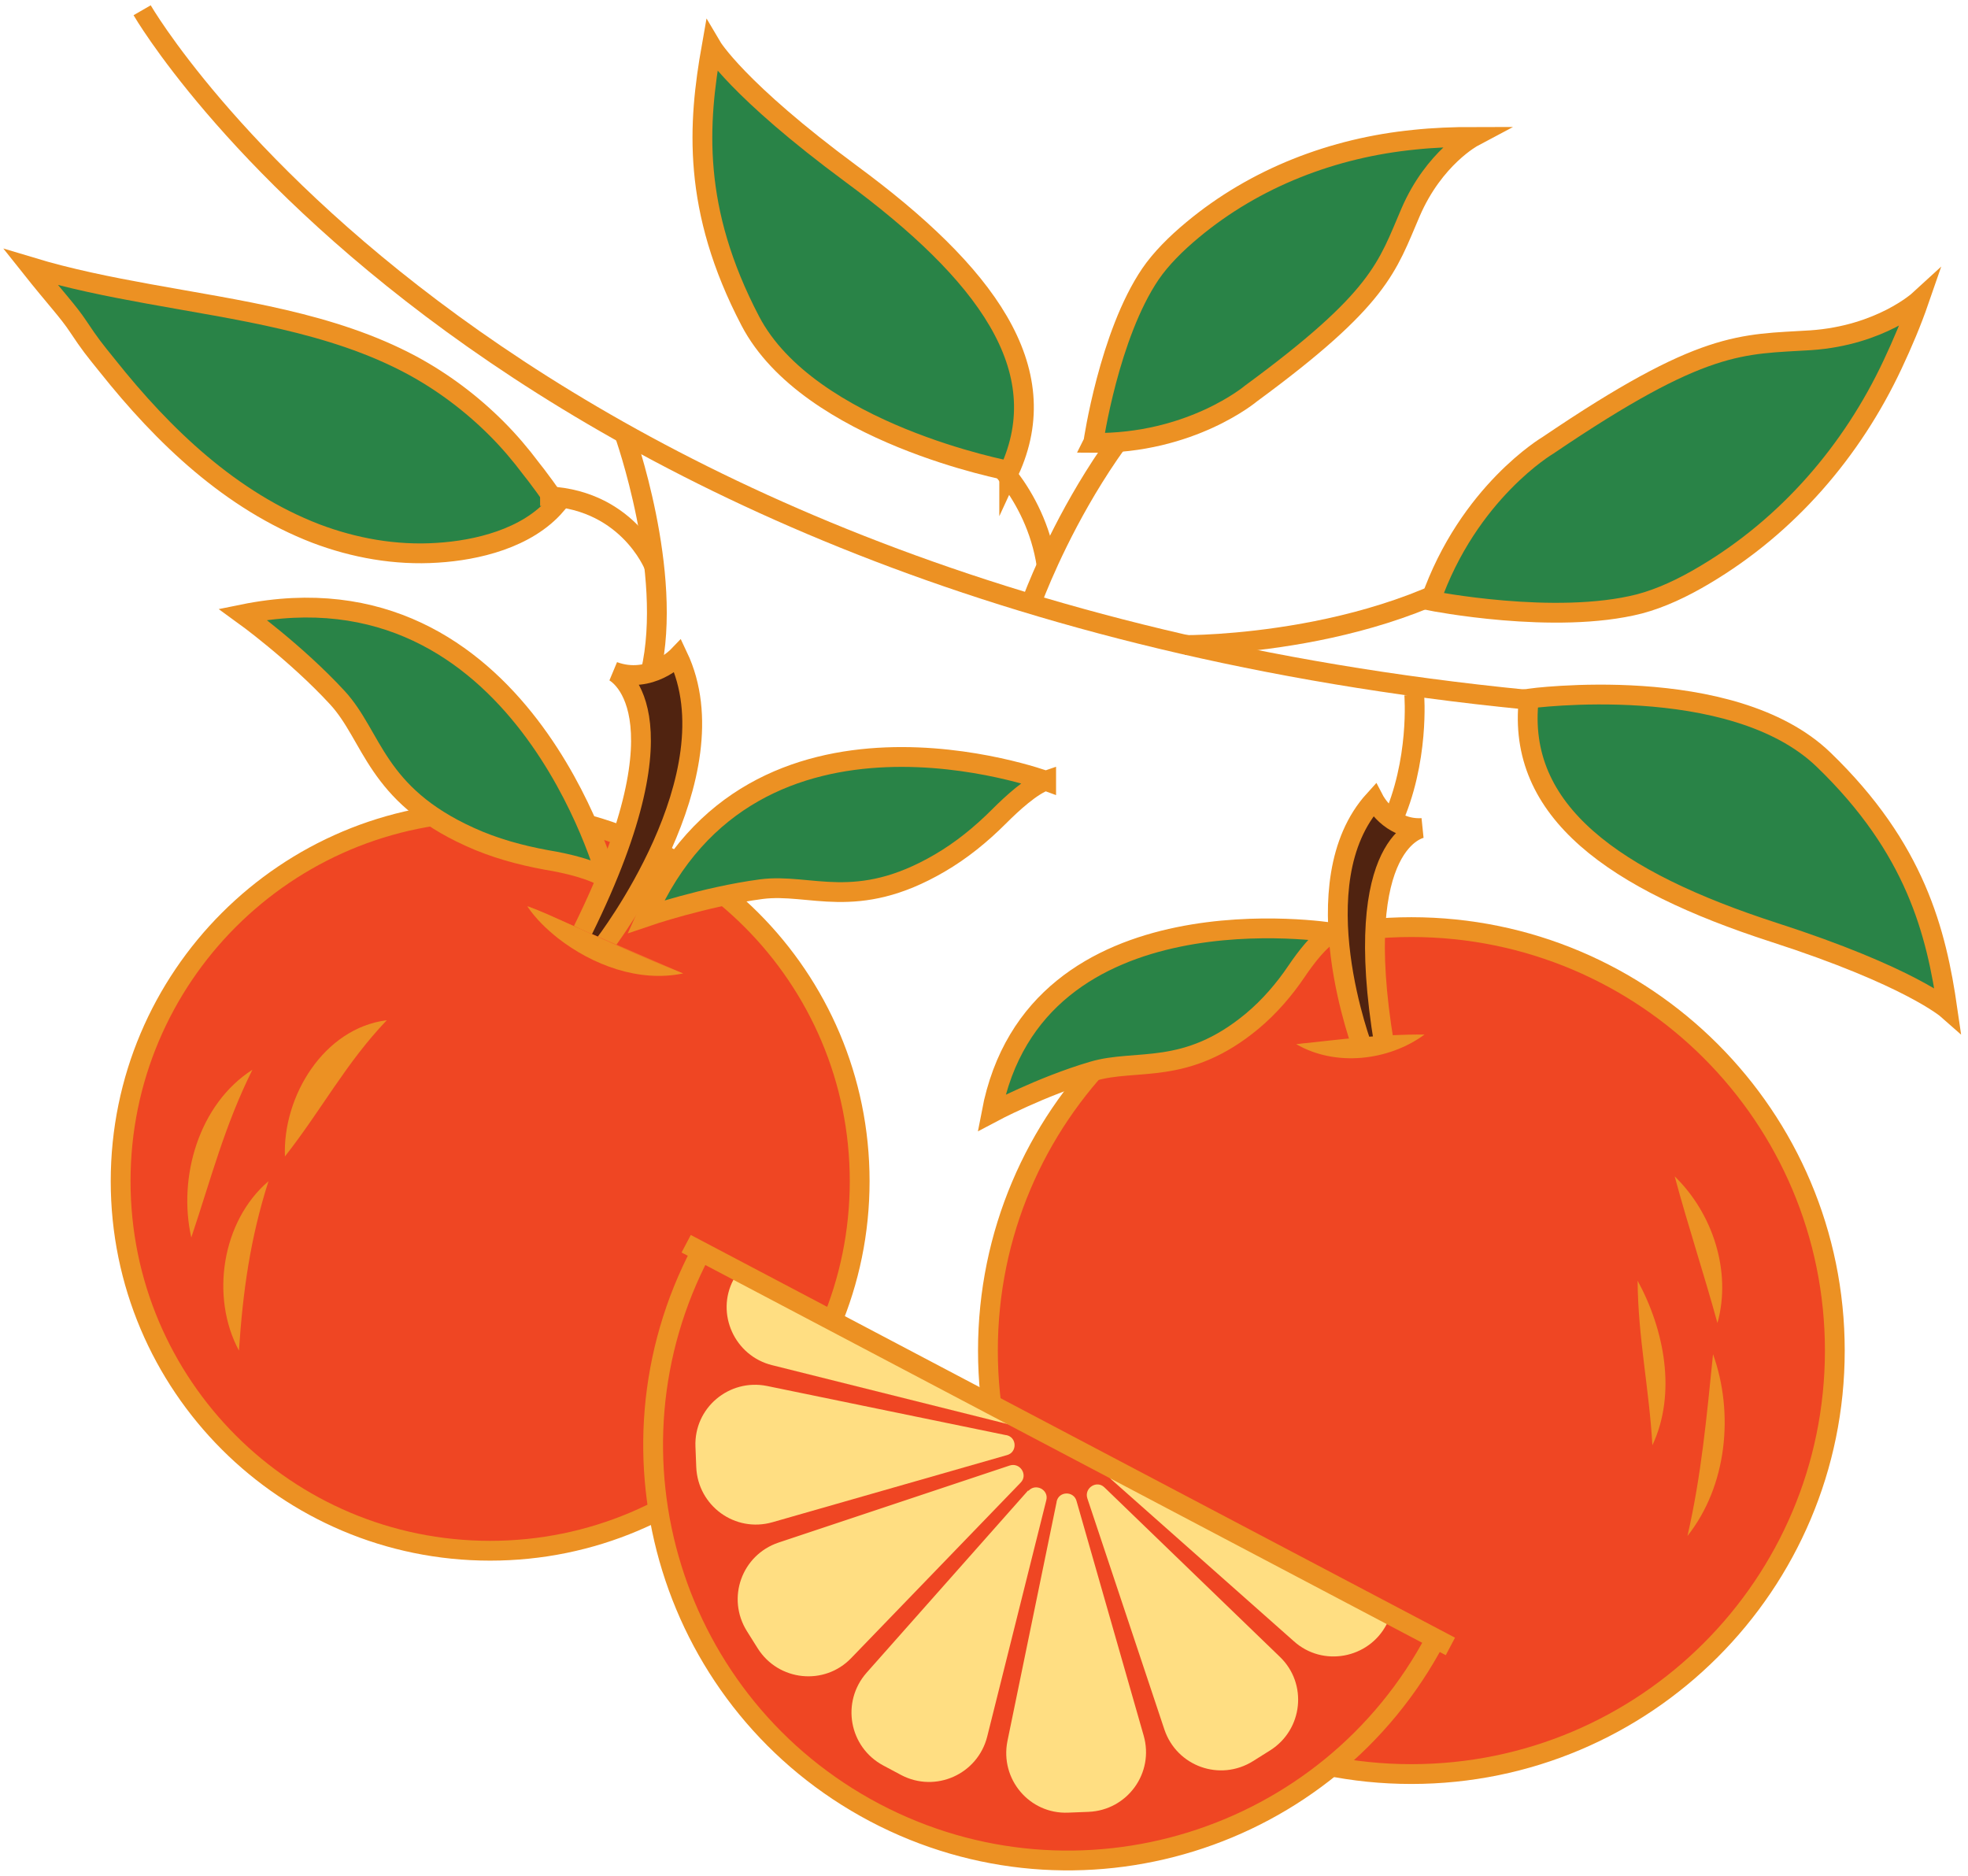 <svg width="192" height="183" viewBox="0 0 192 183" fill="none" xmlns="http://www.w3.org/2000/svg">
<path d="M137.695 173.07C160.511 173.07 179.007 154.574 179.007 131.758C179.007 108.941 160.511 90.445 137.695 90.445C114.879 90.445 96.383 108.941 96.383 131.758C96.383 154.574 114.879 173.07 137.695 173.07Z" fill="#EF4623" stroke="#EC9123" stroke-width="1.932" stroke-miterlimit="10"/>
<path d="M130.016 90.992C130.016 90.992 100.981 86.237 96.732 108.569C96.732 108.569 101.565 105.996 106.593 104.515C110.88 103.229 115.674 105.022 122.182 99.605C123.858 98.202 125.3 96.526 126.508 94.733C127.405 93.408 128.769 91.615 129.977 90.992H130.016Z" fill="#298347" stroke="#EC9123" stroke-width="1.932" stroke-miterlimit="10"/>
<path d="M133.017 102.449C133.017 102.449 126.742 86.119 134.069 78.051C134.069 78.051 135.589 80.974 138.746 80.779C138.746 80.779 131.692 81.793 135.044 101.903" fill="#502310"/>
<path d="M133.017 102.449C133.017 102.449 126.742 86.119 134.069 78.051C134.069 78.051 135.589 80.974 138.746 80.779C138.746 80.779 131.692 81.793 135.044 101.903" stroke="#EC9123" stroke-width="1.932" stroke-miterlimit="10"/>
<path d="M126.466 101.865C126.466 101.865 131.688 103.307 138.976 100.93Z" fill="#F36E26"/>
<path d="M126.466 101.865C130.87 101.397 134.533 100.891 138.976 100.929C135.469 103.502 130.285 104.086 126.466 101.865Z" fill="#EC9123"/>
<path d="M163.385 114.764C167.087 118.35 168.958 124.04 167.555 129.068C166.23 124.235 164.71 119.675 163.385 114.764Z" fill="#EC9123"/>
<path d="M159.767 124.936C162.378 129.73 163.586 135.927 161.209 140.993C160.897 135.459 159.806 130.509 159.767 124.936Z" fill="#EC9123"/>
<path d="M167.125 132.108C169.191 137.876 168.489 144.97 164.631 149.841C165.995 143.878 166.502 138.227 167.125 132.108Z" fill="#EC9123"/>
<path d="M47.819 151.283C67.73 151.283 83.87 135.143 83.87 115.232C83.87 95.322 67.73 79.182 47.819 79.182C27.909 79.182 11.769 95.322 11.769 115.232C11.769 135.143 27.909 151.283 47.819 151.283Z" fill="#EF4623" stroke="#EC9123" stroke-width="1.932" stroke-miterlimit="10"/>
<path d="M102.064 76.181C102.064 76.181 73.458 65.62 63.013 89.433C63.013 89.433 68.703 87.484 74.276 86.743C79.07 86.12 83.513 88.965 91.658 84.21C93.802 82.963 95.712 81.404 97.466 79.65C98.752 78.364 100.661 76.61 102.064 76.142V76.181Z" fill="#298347" stroke="#EC9123" stroke-width="1.932" stroke-miterlimit="10"/>
<path d="M59.232 85.769C59.232 85.769 50.853 54.395 23.688 59.929C23.688 59.929 28.872 63.671 32.925 68.075C36.393 71.855 36.627 77.468 45.825 81.638C48.203 82.729 50.775 83.43 53.347 83.898C55.257 84.21 57.946 84.834 59.232 85.769Z" fill="#298347" stroke="#EC9123" stroke-width="1.932" stroke-miterlimit="10"/>
<path d="M58.968 92.121C58.968 92.121 71.673 75.674 66.139 64.02C66.139 64.02 63.45 66.827 59.864 65.501C59.864 65.501 67.542 69.087 56.863 90.756" fill="#502310"/>
<path d="M58.968 92.121C58.968 92.121 71.673 75.674 66.139 64.02C66.139 64.02 63.45 66.827 59.864 65.501C59.864 65.501 67.542 69.087 56.863 90.756" stroke="#EC9123" stroke-width="1.932" stroke-miterlimit="10"/>
<path d="M66.643 94.966C66.643 94.966 59.627 94.81 51.443 88.379Z" fill="#F36E26"/>
<path d="M66.643 94.964C62.355 95.861 57.796 94.146 54.444 91.535C53.314 90.638 52.261 89.625 51.443 88.417C52.846 88.884 54.093 89.508 55.34 90.054C59.043 91.73 62.784 93.444 66.643 94.964Z" fill="#EC9123"/>
<path d="M26.194 115.232C24.401 120.844 23.7 125.989 23.31 131.757C20.504 126.534 21.634 119.129 26.194 115.232Z" fill="#EC9123"/>
<path d="M37.737 99.527C33.723 103.736 31.462 108.14 27.799 112.817C27.565 106.971 31.579 100.306 37.737 99.527Z" fill="#EC9123"/>
<path d="M24.625 104.358C21.896 109.854 20.61 114.92 18.662 120.727C17.337 114.842 19.402 107.71 24.625 104.358Z" fill="#EC9123"/>
<path d="M13.867 1C13.867 1 47.93 60.006 153.822 68.697" stroke="#EC9123" stroke-width="1.932" stroke-miterlimit="10"/>
<path d="M149.152 68.151C149.152 68.151 168.951 65.462 177.915 74.114C186.879 82.766 188.905 90.912 189.997 98.472C189.997 98.472 186.333 95.238 173.043 90.951C157.532 85.923 147.905 79.18 149.152 68.19V68.151Z" fill="#298347" stroke="#EC9123" stroke-width="1.932" stroke-miterlimit="10"/>
<path d="M60.911 42.313C60.911 42.313 65.744 55.837 63.483 65.58" stroke="#EC9123" stroke-width="1.932" stroke-miterlimit="10"/>
<path d="M137.974 67.761C137.974 67.761 138.52 74.27 135.753 80.272" stroke="#EC9123" stroke-width="1.932" stroke-miterlimit="10"/>
<path d="M115.597 62.928C115.597 62.928 135.746 63.084 148.062 53.263" stroke="#EC9123" stroke-width="1.932" stroke-miterlimit="10"/>
<path d="M139.565 58.602C139.565 58.602 151.725 61.019 159.948 58.914C162.014 58.369 164.196 57.355 166.34 56.069C174.407 51.275 180.682 44.026 184.658 35.53C185.593 33.542 186.489 31.438 187.23 29.294C187.23 29.294 183.488 32.724 176.668 33.192C169.848 33.62 166.262 33.114 151.023 43.442C151.023 43.442 143.267 48.002 139.565 58.602Z" fill="#298347" stroke="#EC9123" stroke-width="1.932" stroke-miterlimit="10"/>
<path d="M100.435 59.304C100.435 59.304 107.021 40.284 120.428 31.983" stroke="#EC9123" stroke-width="1.932" stroke-miterlimit="10"/>
<path d="M106.67 43.13C106.67 43.13 108.19 32.685 112.244 26.722C113.257 25.241 114.738 23.76 116.336 22.435C122.455 17.329 130.094 14.406 138.005 13.627C139.837 13.432 141.825 13.354 143.734 13.354C143.734 13.354 139.915 15.381 137.615 20.72C135.316 26.06 134.692 29.1 122.065 38.375C122.065 38.375 116.219 43.325 106.631 43.208L106.67 43.13Z" fill="#298347" stroke="#EC9123" stroke-width="1.932" stroke-miterlimit="10"/>
<path d="M54.212 49.209C54.367 49.014 52.068 46.013 51.834 45.741C50.782 44.337 49.652 43.012 48.443 41.804C45.988 39.349 43.182 37.244 40.142 35.607C32.347 31.437 23.227 30.268 14.497 28.67C10.639 27.969 6.741 27.189 3 26.059C5.416 29.099 6.664 30.385 7.638 31.866C8.807 33.62 9.158 34.048 10.483 35.685C15.939 42.545 22.526 48.858 30.827 52.054C34.53 53.457 38.583 54.198 42.675 53.925C46.456 53.691 51.405 52.561 54.251 49.248L54.212 49.209Z" fill="#298347" stroke="#EC9123" stroke-width="1.932" stroke-miterlimit="10"/>
<path d="M95.76 43.715C95.76 43.715 101.021 47.847 102.112 55.174" stroke="#EC9123" stroke-width="1.932" stroke-miterlimit="10"/>
<path d="M98.459 45.935C98.459 45.935 78.933 42.272 73.204 31.32C67.475 20.369 68.099 12.028 69.424 4.545C69.424 4.545 71.879 8.716 83.064 16.978C96.121 26.605 103.097 35.958 98.459 45.974V45.935Z" fill="#298347" stroke="#EC9123" stroke-width="1.932" stroke-miterlimit="10"/>
<path d="M63.799 55.172C63.799 55.172 61.11 48.391 52.692 48.391" stroke="#EC9123" stroke-width="1.932" stroke-miterlimit="10"/>
<path d="M140.061 159.879C129.616 179.677 105.102 187.238 85.342 176.832C65.544 166.387 57.983 141.873 68.389 122.113" fill="#EF4623"/>
<path d="M140.061 159.879C129.616 179.677 105.102 187.238 85.342 176.832C65.544 166.387 57.983 141.873 68.389 122.113" stroke="#EC9123" stroke-width="1.932" stroke-miterlimit="10"/>
<path d="M100.323 145.381L84.538 163.192C82.044 166.037 82.824 170.441 86.175 172.234L87.929 173.17C91.281 174.923 95.373 173.092 96.309 169.428L102.077 146.356C102.349 145.342 101.024 144.641 100.323 145.459V145.381Z" fill="#FFDE82"/>
<path d="M98.521 142.965L75.955 150.487C72.369 151.695 70.849 155.904 72.876 159.139L73.928 160.815C75.955 164.01 80.437 164.478 83.048 161.75L99.573 144.641C100.313 143.9 99.534 142.653 98.521 142.965Z" fill="#FFDE82"/>
<path d="M98.132 140.003L74.826 135.209C71.123 134.468 67.694 137.352 67.849 141.133L67.927 143.121C68.083 146.901 71.708 149.551 75.371 148.499L98.249 141.951C99.262 141.679 99.223 140.198 98.171 140.003H98.132Z" fill="#FFDE82"/>
<path d="M99.539 138.483C99.344 138.873 98.916 139.068 98.409 138.951L75.337 133.182C71.673 132.286 69.802 128.155 71.556 124.842L72.024 123.985L99.539 138.483Z" fill="#FFDE82"/>
<path d="M135.74 157.579L135.272 158.476C133.518 161.827 129.036 162.646 126.23 160.113L108.419 144.328C108.029 143.977 107.99 143.432 108.224 143.081L135.701 157.579H135.74Z" fill="#FFDE82"/>
<path d="M106.078 146.16L113.6 168.726C114.808 172.311 119.017 173.831 122.252 171.805L123.928 170.752C127.124 168.726 127.591 164.244 124.863 161.632L107.754 145.108C107.013 144.367 105.766 145.147 106.078 146.16Z" fill="#FFDE82"/>
<path d="M103.08 146.551L98.286 169.857C97.546 173.56 100.43 176.99 104.21 176.834L106.198 176.756C109.978 176.6 112.628 172.975 111.576 169.312L105.028 146.434C104.756 145.421 103.275 145.46 103.08 146.512V146.551Z" fill="#FFDE82"/>
<path d="M66.944 121.333L141.501 160.619" stroke="#EC9123" stroke-width="1.932" stroke-miterlimit="10"/>
</svg>
